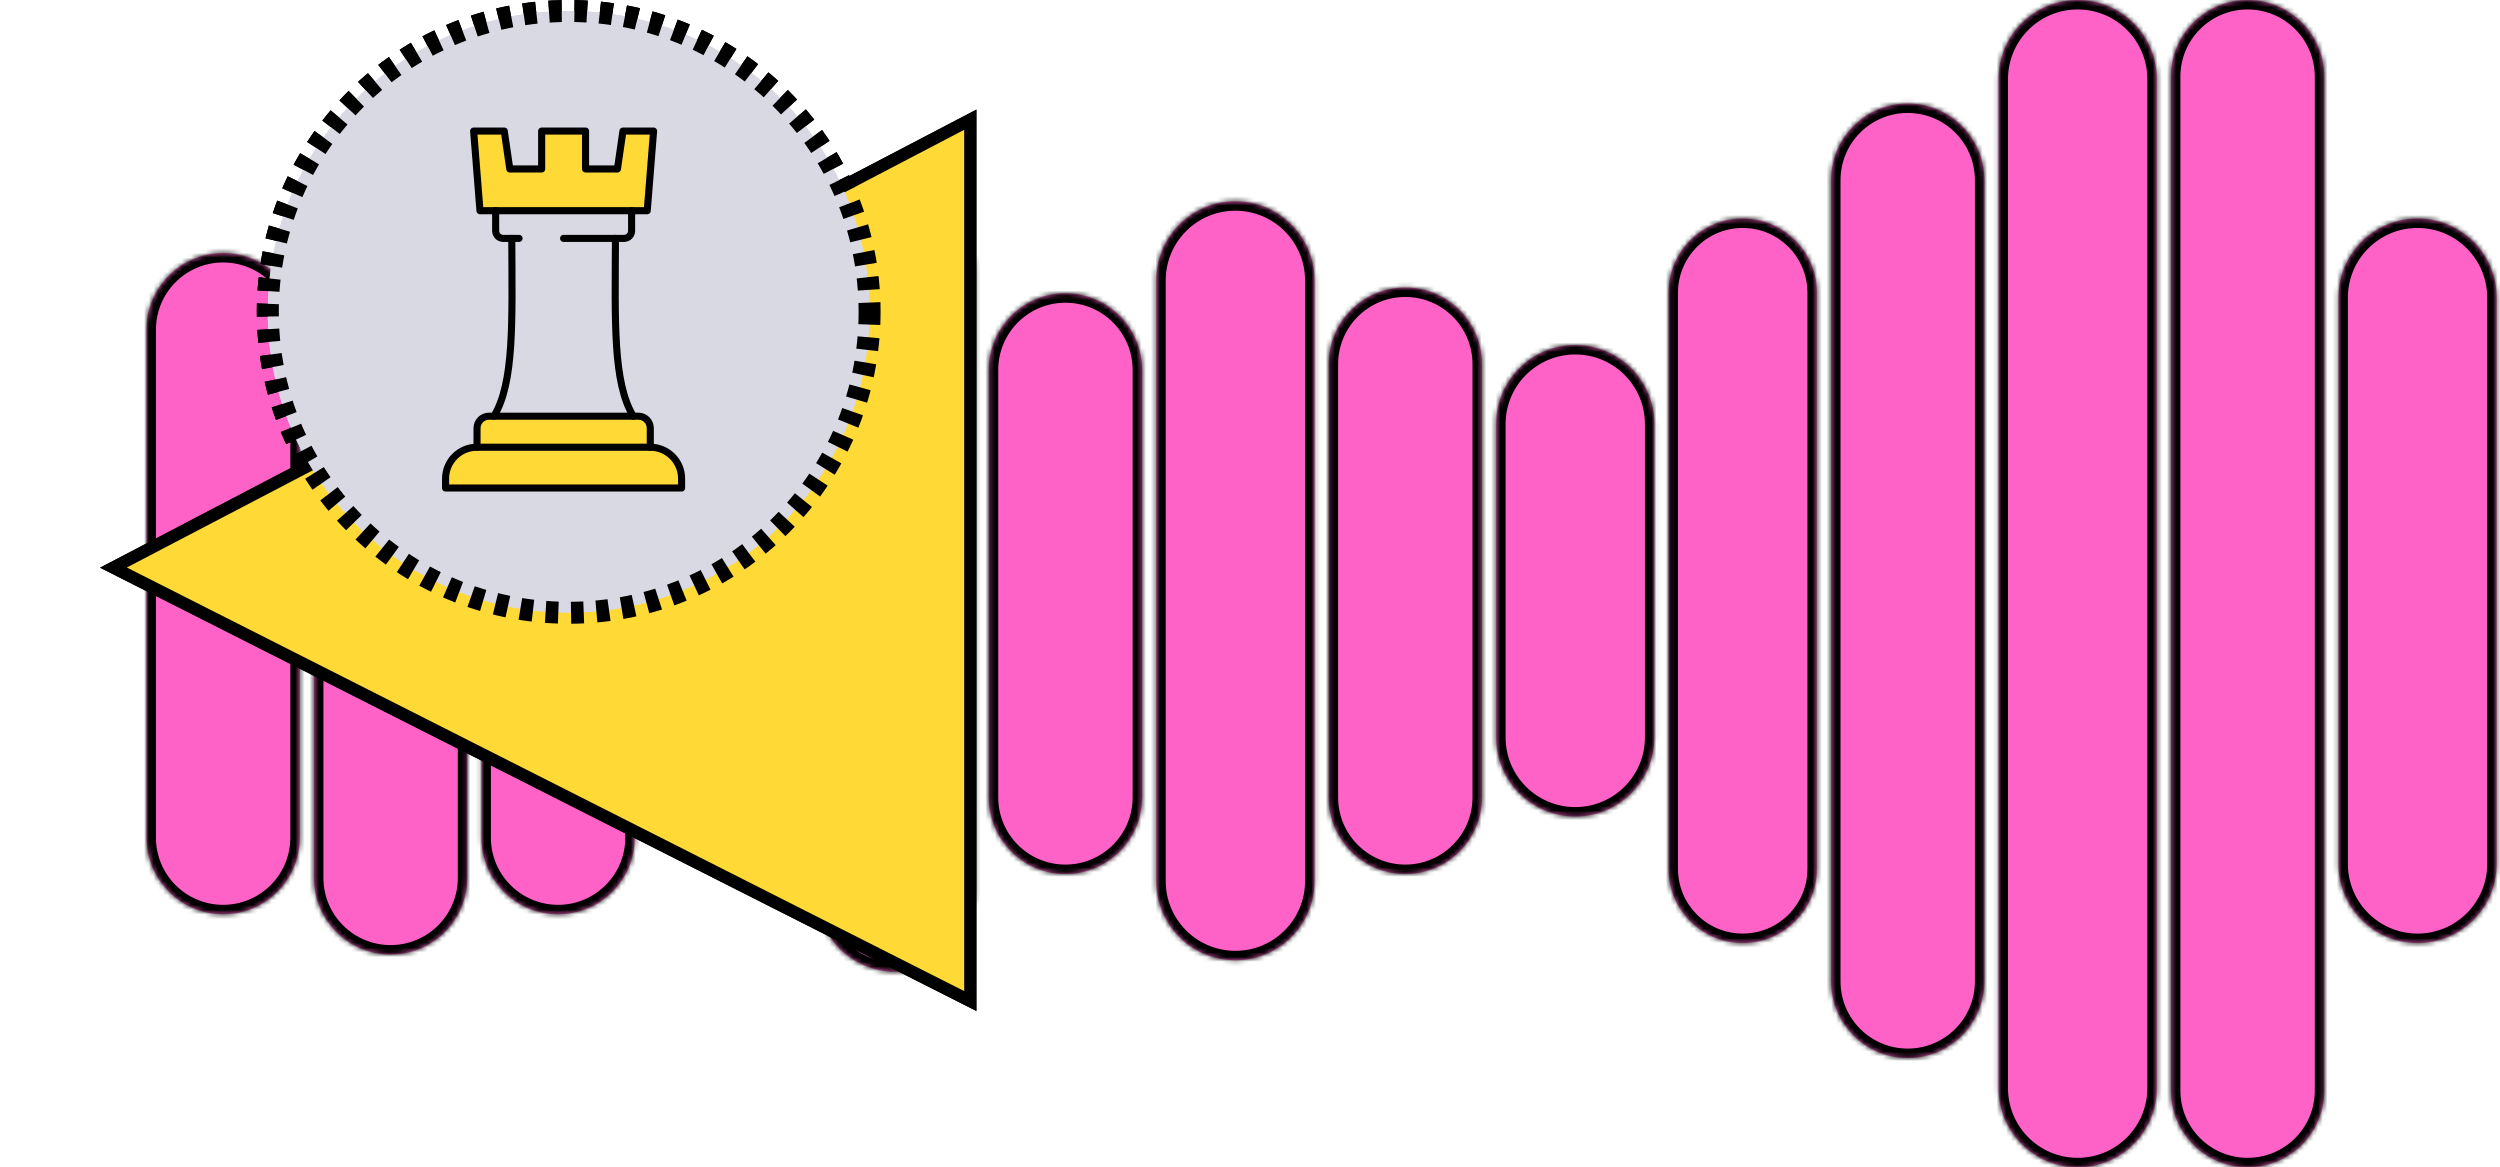 <svg width="529" height="247" viewBox="0 0 529 247" fill="none" xmlns="http://www.w3.org/2000/svg">
<mask id="path-1-inside-1_2944_64593" fill="white">
<path d="M475.591 247C466.634 247 459.373 239.739 459.373 230.782L459.373 16.218C459.373 7.261 466.634 -5.3904e-06 475.591 -4.60737e-06C484.548 5.72108e-05 491.809 7.261 491.809 16.218L491.809 230.782C491.809 239.739 484.548 247 475.591 247ZM439.634 247C430.388 247 422.893 239.505 422.893 230.259L422.893 16.741C422.893 7.495 430.388 8.29936e-05 439.634 -7.75083e-06C448.88 -6.94254e-06 456.375 7.495 456.375 16.741L456.375 230.259C456.375 239.505 448.88 247 439.634 247ZM403.673 223.882C394.716 223.882 387.455 216.621 387.455 207.664L387.455 38.119C387.455 29.162 394.716 21.901 403.673 21.901C412.63 21.901 419.891 29.162 419.891 38.119L419.891 207.664C419.891 216.621 412.63 223.882 403.673 223.882ZM189.489 205.631C180.244 205.631 172.748 198.135 172.748 188.89L172.748 56.894C172.748 47.648 180.244 40.152 189.489 40.152C198.735 40.152 206.23 47.648 206.23 56.894L206.23 188.89C206.23 198.135 198.735 205.631 189.489 205.631ZM261.407 203.197C252.162 203.197 244.666 195.702 244.666 186.456L244.666 59.327C244.666 50.081 252.162 42.586 261.407 42.586C270.653 42.586 278.148 50.081 278.148 59.327L278.148 186.456C278.148 195.702 270.653 203.197 261.407 203.197ZM82.653 201.98C73.697 201.98 66.436 194.719 66.436 185.763L66.436 60.021C66.436 51.065 73.696 43.803 82.653 43.803C91.61 43.803 98.871 51.064 98.871 60.02L98.871 185.763C98.871 194.719 91.61 201.98 82.653 201.98ZM511.552 199.547C502.306 199.547 494.811 192.051 494.811 182.806L494.811 62.977C494.811 53.732 502.306 46.236 511.552 46.236C520.798 46.236 528.293 53.732 528.293 62.977L528.293 182.806C528.293 192.051 520.798 199.547 511.552 199.547ZM368.759 199.547C360.091 199.547 353.063 192.52 353.063 183.852L353.063 61.931C353.064 53.263 360.091 46.236 368.759 46.236C377.426 46.236 384.453 53.263 384.453 61.931L384.453 183.852C384.453 192.519 377.427 199.547 368.759 199.547ZM118.091 193.463C109.134 193.463 101.873 186.202 101.873 177.245L101.873 68.538C101.873 59.581 109.134 52.32 118.091 52.32C127.048 52.32 134.309 59.581 134.309 68.538L134.309 177.245C134.309 186.202 127.048 193.463 118.091 193.463ZM47.216 193.463C38.259 193.463 30.998 186.202 30.998 177.245L30.998 69.755C30.998 60.798 38.259 53.537 47.216 53.537C56.173 53.537 63.434 60.798 63.434 69.755L63.434 177.245C63.434 186.202 56.173 193.463 47.216 193.463ZM297.364 184.946C288.408 184.946 281.147 177.685 281.146 168.728L281.146 77.056C281.147 68.099 288.407 60.838 297.364 60.838C306.321 60.838 313.582 68.099 313.582 77.056L313.582 168.728C313.582 177.685 306.321 184.946 297.364 184.946ZM225.446 184.946C216.49 184.946 209.229 177.685 209.229 168.728L209.229 78.272C209.229 69.316 216.489 62.055 225.446 62.055C234.403 62.055 241.664 69.316 241.664 78.272L241.664 168.728C241.664 177.685 234.403 184.946 225.446 184.946ZM153.528 183.729C144.572 183.729 137.311 176.468 137.311 167.512L137.311 78.272C137.311 69.316 144.571 62.055 153.528 62.055C162.485 62.055 169.746 69.316 169.746 78.272L169.746 167.512C169.746 176.468 162.485 183.729 153.528 183.729ZM333.325 172.778C324.079 172.778 316.584 165.283 316.584 156.037L316.584 89.746C316.584 80.5 324.079 73.005 333.325 73.005C342.571 73.005 350.066 80.5 350.066 89.746L350.066 156.037C350.066 165.283 342.571 172.778 333.325 172.778Z"/>
</mask>
<path d="M475.591 247C466.634 247 459.373 239.739 459.373 230.782L459.373 16.218C459.373 7.261 466.634 -5.3904e-06 475.591 -4.60737e-06C484.548 5.72108e-05 491.809 7.261 491.809 16.218L491.809 230.782C491.809 239.739 484.548 247 475.591 247ZM439.634 247C430.388 247 422.893 239.505 422.893 230.259L422.893 16.741C422.893 7.495 430.388 8.29936e-05 439.634 -7.75083e-06C448.88 -6.94254e-06 456.375 7.495 456.375 16.741L456.375 230.259C456.375 239.505 448.88 247 439.634 247ZM403.673 223.882C394.716 223.882 387.455 216.621 387.455 207.664L387.455 38.119C387.455 29.162 394.716 21.901 403.673 21.901C412.63 21.901 419.891 29.162 419.891 38.119L419.891 207.664C419.891 216.621 412.63 223.882 403.673 223.882ZM189.489 205.631C180.244 205.631 172.748 198.135 172.748 188.89L172.748 56.894C172.748 47.648 180.244 40.152 189.489 40.152C198.735 40.152 206.23 47.648 206.23 56.894L206.23 188.89C206.23 198.135 198.735 205.631 189.489 205.631ZM261.407 203.197C252.162 203.197 244.666 195.702 244.666 186.456L244.666 59.327C244.666 50.081 252.162 42.586 261.407 42.586C270.653 42.586 278.148 50.081 278.148 59.327L278.148 186.456C278.148 195.702 270.653 203.197 261.407 203.197ZM82.653 201.98C73.697 201.98 66.436 194.719 66.436 185.763L66.436 60.021C66.436 51.065 73.696 43.803 82.653 43.803C91.61 43.803 98.871 51.064 98.871 60.02L98.871 185.763C98.871 194.719 91.61 201.98 82.653 201.98ZM511.552 199.547C502.306 199.547 494.811 192.051 494.811 182.806L494.811 62.977C494.811 53.732 502.306 46.236 511.552 46.236C520.798 46.236 528.293 53.732 528.293 62.977L528.293 182.806C528.293 192.051 520.798 199.547 511.552 199.547ZM368.759 199.547C360.091 199.547 353.063 192.52 353.063 183.852L353.063 61.931C353.064 53.263 360.091 46.236 368.759 46.236C377.426 46.236 384.453 53.263 384.453 61.931L384.453 183.852C384.453 192.519 377.427 199.547 368.759 199.547ZM118.091 193.463C109.134 193.463 101.873 186.202 101.873 177.245L101.873 68.538C101.873 59.581 109.134 52.32 118.091 52.32C127.048 52.32 134.309 59.581 134.309 68.538L134.309 177.245C134.309 186.202 127.048 193.463 118.091 193.463ZM47.216 193.463C38.259 193.463 30.998 186.202 30.998 177.245L30.998 69.755C30.998 60.798 38.259 53.537 47.216 53.537C56.173 53.537 63.434 60.798 63.434 69.755L63.434 177.245C63.434 186.202 56.173 193.463 47.216 193.463ZM297.364 184.946C288.408 184.946 281.147 177.685 281.146 168.728L281.146 77.056C281.147 68.099 288.407 60.838 297.364 60.838C306.321 60.838 313.582 68.099 313.582 77.056L313.582 168.728C313.582 177.685 306.321 184.946 297.364 184.946ZM225.446 184.946C216.49 184.946 209.229 177.685 209.229 168.728L209.229 78.272C209.229 69.316 216.489 62.055 225.446 62.055C234.403 62.055 241.664 69.316 241.664 78.272L241.664 168.728C241.664 177.685 234.403 184.946 225.446 184.946ZM153.528 183.729C144.572 183.729 137.311 176.468 137.311 167.512L137.311 78.272C137.311 69.316 144.571 62.055 153.528 62.055C162.485 62.055 169.746 69.316 169.746 78.272L169.746 167.512C169.746 176.468 162.485 183.729 153.528 183.729ZM333.325 172.778C324.079 172.778 316.584 165.283 316.584 156.037L316.584 89.746C316.584 80.5 324.079 73.005 333.325 73.005C342.571 73.005 350.066 80.5 350.066 89.746L350.066 156.037C350.066 165.283 342.571 172.778 333.325 172.778Z" fill="#FF62C6"/>
<path d="M475.591 247L475.591 249L475.591 249L475.591 247ZM459.373 230.782L457.373 230.782L457.373 230.782L459.373 230.782ZM459.373 16.218L457.373 16.218L457.373 16.218L459.373 16.218ZM475.591 -4.60737e-06L475.591 -2L475.591 -2L475.591 -4.60737e-06ZM491.809 16.218L493.809 16.218L493.809 16.218L491.809 16.218ZM491.809 230.782L493.809 230.782L493.809 230.782L491.809 230.782ZM439.634 247L439.634 249L439.634 249L439.634 247ZM422.893 230.259L424.893 230.259L422.893 230.259ZM422.893 16.741L420.893 16.741L422.893 16.741ZM439.634 -7.75083e-06L439.634 -2L439.634 -2L439.634 -7.75083e-06ZM456.375 16.741L454.375 16.741L456.375 16.741ZM456.375 230.259L458.375 230.259L456.375 230.259ZM403.673 223.882L403.673 225.882L403.673 225.882L403.673 223.882ZM387.455 207.664L385.455 207.664L385.455 207.664L387.455 207.664ZM387.455 38.119L385.455 38.119L385.455 38.119L387.455 38.119ZM403.673 21.901L403.673 19.901L403.673 19.901L403.673 21.901ZM419.891 38.119L421.891 38.119L421.891 38.119L419.891 38.119ZM419.891 207.664L421.891 207.664L421.891 207.664L419.891 207.664ZM189.489 205.631L189.489 207.631L189.489 207.631L189.489 205.631ZM172.748 188.89L170.748 188.89L170.748 188.89L172.748 188.89ZM172.748 56.894L170.748 56.894L170.748 56.894L172.748 56.894ZM189.489 40.152L189.489 38.152L189.489 38.152L189.489 40.152ZM206.23 56.894L208.23 56.894L208.23 56.894L206.23 56.894ZM206.23 188.89L208.23 188.89L208.23 188.89L206.23 188.89ZM261.407 203.197L261.407 205.197L261.407 205.197L261.407 203.197ZM244.666 186.456L242.666 186.456L242.666 186.456L244.666 186.456ZM244.666 59.327L242.666 59.327L244.666 59.327ZM261.407 42.586L261.407 40.586L261.407 40.586L261.407 42.586ZM278.148 59.327L280.148 59.327L278.148 59.327ZM278.148 186.456L280.148 186.456L280.148 186.456L278.148 186.456ZM82.653 201.98L82.653 203.98L82.653 201.98ZM66.436 185.763L64.436 185.763L64.436 185.763L66.436 185.763ZM66.436 60.021L64.436 60.021L66.436 60.021ZM82.653 43.803L82.653 41.803L82.653 43.803ZM98.871 60.02L100.871 60.02L100.871 60.02L98.871 60.02ZM98.871 185.763L100.871 185.763L100.871 185.763L98.871 185.763ZM511.552 199.547L511.552 201.547L511.552 201.547L511.552 199.547ZM494.811 182.806L496.811 182.806L494.811 182.806ZM494.811 62.977L492.811 62.977L494.811 62.977ZM511.552 46.236L511.552 44.236L511.552 44.236L511.552 46.236ZM528.293 62.977L526.293 62.977L528.293 62.977ZM528.293 182.806L530.293 182.806L528.293 182.806ZM368.759 199.547L368.759 201.547L368.759 201.547L368.759 199.547ZM353.063 183.852L355.063 183.852L353.063 183.852ZM353.063 61.931L351.063 61.931L351.063 61.931L353.063 61.931ZM368.759 46.236L368.759 44.236L368.759 44.236L368.759 46.236ZM384.453 61.931L386.453 61.931L386.453 61.931L384.453 61.931ZM384.453 183.852L386.453 183.852L384.453 183.852ZM118.091 193.463L118.091 195.463L118.091 193.463ZM101.873 177.245L103.873 177.245L101.873 177.245ZM101.873 68.538L99.873 68.538L99.873 68.538L101.873 68.538ZM118.091 52.32L118.091 50.32L118.091 52.32ZM134.309 68.538L136.309 68.538L136.309 68.538L134.309 68.538ZM134.309 177.245L136.309 177.245L134.309 177.245ZM47.216 193.463L47.216 195.463L47.216 193.463ZM30.998 177.245L32.998 177.245L30.998 177.245ZM30.998 69.755L28.998 69.755L28.998 69.755L30.998 69.755ZM47.216 53.537L47.216 51.537L47.216 53.537ZM63.434 69.755L65.434 69.755L65.434 69.755L63.434 69.755ZM63.434 177.245L65.434 177.245L63.434 177.245ZM297.364 184.946L297.364 186.946L297.364 186.946L297.364 184.946ZM281.146 168.728L279.146 168.728L279.146 168.729L281.146 168.728ZM281.146 77.056L279.146 77.056L281.146 77.056ZM297.364 60.838L297.364 58.838L297.364 58.838L297.364 60.838ZM313.582 77.056L311.582 77.056L313.582 77.056ZM313.582 168.728L315.582 168.729L315.582 168.728L313.582 168.728ZM225.446 184.946L225.446 186.946L225.446 184.946ZM209.229 168.728L207.229 168.728L207.229 168.729L209.229 168.728ZM209.229 78.272L207.229 78.272L209.229 78.272ZM225.446 62.055L225.446 60.055L225.446 62.055ZM241.664 78.272L239.664 78.272L241.664 78.272ZM241.664 168.728L243.664 168.729L243.664 168.728L241.664 168.728ZM153.528 183.729L153.528 185.729L153.528 183.729ZM137.311 167.512L135.311 167.512L135.311 167.512L137.311 167.512ZM137.311 78.272L135.311 78.272L137.311 78.272ZM153.528 62.055L153.528 60.055L153.528 62.055ZM169.746 78.272L167.746 78.272L169.746 78.272ZM169.746 167.512L171.746 167.512L171.746 167.512L169.746 167.512ZM333.325 172.778L333.325 174.778L333.325 174.778L333.325 172.778ZM316.584 156.037L318.584 156.037L316.584 156.037ZM316.584 89.746L314.584 89.746L316.584 89.746ZM333.325 73.005L333.325 71.005L333.325 71.005L333.325 73.005ZM350.066 89.746L348.066 89.746L350.066 89.746ZM350.066 156.037L352.066 156.037L350.066 156.037ZM475.591 247L475.591 245C467.739 245 461.373 238.635 461.373 230.782L459.373 230.782L457.373 230.782C457.373 240.844 465.529 249 475.591 249L475.591 247ZM459.373 230.782L461.373 230.782L461.373 16.218L459.373 16.218L457.373 16.218L457.373 230.782L459.373 230.782ZM459.373 16.218L461.373 16.218C461.373 8.365 467.739 2 475.591 2L475.591 -4.60737e-06L475.591 -2C465.529 -2 457.373 6.156 457.373 16.218L459.373 16.218ZM475.591 -4.60737e-06L475.591 2C483.443 2 489.809 8.366 489.809 16.218L491.809 16.218L493.809 16.218C493.809 6.156 485.652 -2 475.591 -2L475.591 -4.60737e-06ZM491.809 16.218L489.809 16.218L489.809 230.782L491.809 230.782L493.809 230.782L493.809 16.218L491.809 16.218ZM491.809 230.782L489.809 230.782C489.809 238.634 483.443 245 475.591 245L475.591 247L475.591 249C485.652 249 493.809 240.844 493.809 230.782L491.809 230.782ZM439.634 247L439.634 245C431.493 245 424.893 238.4 424.893 230.259L422.893 230.259L420.893 230.259C420.893 240.609 429.283 249 439.634 249L439.634 247ZM422.893 230.259L424.893 230.259L424.893 16.741L422.893 16.741L420.893 16.741L420.893 230.259L422.893 230.259ZM422.893 16.741L424.893 16.741C424.893 8.6 431.493 2 439.634 2L439.634 -7.75083e-06L439.634 -2C429.283 -2 420.893 6.391 420.893 16.741L422.893 16.741ZM439.634 -7.75083e-06L439.634 2C447.775 2 454.375 8.6 454.375 16.741L456.375 16.741L458.375 16.741C458.375 6.391 449.984 -2 439.634 -2L439.634 -7.75083e-06ZM456.375 16.741L454.375 16.741L454.375 230.259L456.375 230.259L458.375 230.259L458.375 16.741L456.375 16.741ZM456.375 230.259L454.375 230.259C454.375 238.4 447.775 245 439.634 245L439.634 247L439.634 249C449.984 249 458.375 240.609 458.375 230.259L456.375 230.259ZM403.673 223.882L403.673 221.882C395.821 221.882 389.455 215.516 389.455 207.664L387.455 207.664L385.455 207.664C385.455 217.725 393.611 225.882 403.673 225.882L403.673 223.882ZM387.455 207.664L389.455 207.664L389.455 38.119L387.455 38.119L385.455 38.119L385.455 207.664L387.455 207.664ZM387.455 38.119L389.455 38.119C389.455 30.267 395.821 23.901 403.673 23.901L403.673 21.901L403.673 19.901C393.611 19.901 385.455 28.058 385.455 38.119L387.455 38.119ZM403.673 21.901L403.673 23.901C411.525 23.901 417.891 30.267 417.891 38.119L419.891 38.119L421.891 38.119C421.891 28.058 413.734 19.901 403.673 19.901L403.673 21.901ZM419.891 38.119L417.891 38.119L417.891 207.664L419.891 207.664L421.891 207.664L421.891 38.119L419.891 38.119ZM419.891 207.664L417.891 207.664C417.891 215.516 411.525 221.882 403.673 221.882L403.673 223.882L403.673 225.882C413.734 225.882 421.891 217.725 421.891 207.664L419.891 207.664ZM189.489 205.631L189.489 203.631C181.348 203.631 174.748 197.031 174.748 188.89L172.748 188.89L170.748 188.89C170.748 199.24 179.139 207.631 189.489 207.631L189.489 205.631ZM172.748 188.89L174.748 188.89L174.748 56.894L172.748 56.894L170.748 56.894L170.748 188.89L172.748 188.89ZM172.748 56.894L174.748 56.894C174.748 48.752 181.348 42.152 189.489 42.152L189.489 40.152L189.489 38.152C179.139 38.152 170.748 46.543 170.748 56.894L172.748 56.894ZM189.489 40.152L189.489 42.152C197.63 42.152 204.23 48.752 204.23 56.894L206.23 56.894L208.23 56.894C208.23 46.543 199.84 38.152 189.489 38.152L189.489 40.152ZM206.23 56.894L204.23 56.894L204.23 188.89L206.23 188.89L208.23 188.89L208.23 56.894L206.23 56.894ZM206.23 188.89L204.23 188.89C204.23 197.031 197.63 203.631 189.489 203.631L189.489 205.631L189.489 207.631C199.84 207.631 208.23 199.24 208.23 188.89L206.23 188.89ZM261.407 203.197L261.407 201.197C253.266 201.197 246.666 194.597 246.666 186.456L244.666 186.456L242.666 186.456C242.666 196.806 251.057 205.197 261.407 205.197L261.407 203.197ZM244.666 186.456L246.666 186.456L246.666 59.327L244.666 59.327L242.666 59.327L242.666 186.456L244.666 186.456ZM244.666 59.327L246.666 59.327C246.666 51.186 253.266 44.586 261.407 44.586L261.407 42.586L261.407 40.586C251.057 40.586 242.666 48.977 242.666 59.327L244.666 59.327ZM261.407 42.586L261.407 44.586C269.548 44.586 276.148 51.186 276.148 59.327L278.148 59.327L280.148 59.327C280.148 48.977 271.758 40.586 261.407 40.586L261.407 42.586ZM278.148 59.327L276.148 59.327L276.148 186.456L278.148 186.456L280.148 186.456L280.148 59.327L278.148 59.327ZM278.148 186.456L276.148 186.456C276.148 194.597 269.548 201.197 261.407 201.197L261.407 203.197L261.407 205.197C271.758 205.197 280.148 196.806 280.148 186.456L278.148 186.456ZM82.653 201.98L82.653 199.98C74.801 199.98 68.436 193.615 68.436 185.763L66.436 185.763L64.436 185.763C64.436 195.824 72.592 203.98 82.653 203.98L82.653 201.98ZM66.436 185.763L68.436 185.763L68.436 60.021L66.436 60.021L64.436 60.021L64.436 185.763L66.436 185.763ZM66.436 60.021L68.436 60.021C68.436 52.169 74.801 45.803 82.653 45.803L82.653 43.803L82.653 41.803C72.592 41.803 64.436 49.96 64.436 60.021L66.436 60.021ZM82.653 43.803L82.653 45.803C90.505 45.803 96.871 52.168 96.871 60.02L98.871 60.02L100.871 60.02C100.871 49.959 92.715 41.803 82.653 41.803L82.653 43.803ZM98.871 60.02L96.871 60.02L96.871 185.763L98.871 185.763L100.871 185.763L100.871 60.02L98.871 60.02ZM98.871 185.763L96.871 185.763C96.871 193.615 90.505 199.98 82.653 199.98L82.653 201.98L82.653 203.98C92.715 203.98 100.871 195.824 100.871 185.763L98.871 185.763ZM511.552 199.547L511.552 197.547C503.411 197.547 496.811 190.947 496.811 182.806L494.811 182.806L492.811 182.806C492.811 193.156 501.201 201.547 511.552 201.547L511.552 199.547ZM494.811 182.806L496.811 182.806L496.811 62.977L494.811 62.977L492.811 62.977L492.811 182.806L494.811 182.806ZM494.811 62.977L496.811 62.977C496.811 54.836 503.411 48.236 511.552 48.236L511.552 46.236L511.552 44.236C501.201 44.236 492.811 52.627 492.811 62.977L494.811 62.977ZM511.552 46.236L511.552 48.236C519.693 48.236 526.293 54.836 526.293 62.977L528.293 62.977L530.293 62.977C530.293 52.627 521.902 44.236 511.552 44.236L511.552 46.236ZM528.293 62.977L526.293 62.977L526.293 182.806L528.293 182.806L530.293 182.806L530.293 62.977L528.293 62.977ZM528.293 182.806L526.293 182.806C526.293 190.947 519.693 197.547 511.552 197.547L511.552 199.547L511.552 201.547C521.902 201.547 530.293 193.156 530.293 182.806L528.293 182.806ZM368.759 199.547L368.759 197.547C361.195 197.547 355.063 191.415 355.063 183.852L353.063 183.852L351.063 183.852C351.063 193.624 358.986 201.547 368.759 201.547L368.759 199.547ZM353.063 183.852L355.063 183.852L355.063 61.931L353.063 61.931L351.063 61.931L351.063 183.852L353.063 183.852ZM353.063 61.931L355.063 61.931C355.064 54.368 361.195 48.236 368.759 48.236L368.759 46.236L368.759 44.236C358.987 44.236 351.064 52.158 351.063 61.931L353.063 61.931ZM368.759 46.236L368.759 48.236C376.322 48.236 382.453 54.368 382.453 61.931L384.453 61.931L386.453 61.931C386.453 52.158 378.531 44.237 368.759 44.236L368.759 46.236ZM384.453 61.931L382.453 61.931L382.453 183.852L384.453 183.852L386.453 183.852L386.453 61.931L384.453 61.931ZM384.453 183.852L382.453 183.852C382.453 191.415 376.322 197.547 368.759 197.547L368.759 199.547L368.759 201.547C378.531 201.547 386.453 193.624 386.453 183.852L384.453 183.852ZM118.091 193.463L118.091 191.463C110.238 191.463 103.873 185.097 103.873 177.245L101.873 177.245L99.873 177.245C99.873 187.307 108.029 195.463 118.091 195.463L118.091 193.463ZM101.873 177.245L103.873 177.245L103.873 68.538L101.873 68.538L99.873 68.538L99.873 177.245L101.873 177.245ZM101.873 68.538L103.873 68.538C103.873 60.686 110.239 54.32 118.091 54.32L118.091 52.32L118.091 50.32C108.029 50.32 99.873 58.477 99.873 68.538L101.873 68.538ZM118.091 52.32L118.091 54.32C125.943 54.32 132.309 60.686 132.309 68.538L134.309 68.538L136.309 68.538C136.309 58.477 128.152 50.32 118.091 50.32L118.091 52.32ZM134.309 68.538L132.309 68.538L132.309 177.245L134.309 177.245L136.309 177.245L136.309 68.538L134.309 68.538ZM134.309 177.245L132.309 177.245C132.309 185.097 125.943 191.463 118.091 191.463L118.091 193.463L118.091 195.463C128.152 195.463 136.309 187.307 136.309 177.245L134.309 177.245ZM47.216 193.463L47.216 191.463C39.364 191.463 32.998 185.097 32.998 177.245L30.998 177.245L28.998 177.245C28.998 187.307 37.154 195.463 47.216 195.463L47.216 193.463ZM30.998 177.245L32.998 177.245L32.998 69.755L30.998 69.755L28.998 69.755L28.998 177.245L30.998 177.245ZM30.998 69.755L32.998 69.755C32.998 61.903 39.364 55.537 47.216 55.537L47.216 53.537L47.216 51.537C37.154 51.537 28.998 59.693 28.998 69.755L30.998 69.755ZM47.216 53.537L47.216 55.537C55.068 55.537 61.434 61.903 61.434 69.755L63.434 69.755L65.434 69.755C65.433 59.694 57.277 51.537 47.216 51.537L47.216 53.537ZM63.434 69.755L61.434 69.755L61.434 177.245L63.434 177.245L65.434 177.245L65.434 69.755L63.434 69.755ZM63.434 177.245L61.434 177.245C61.434 185.097 55.068 191.463 47.216 191.463L47.216 193.463L47.216 195.463C57.277 195.463 65.434 187.307 65.434 177.245L63.434 177.245ZM297.364 184.946L297.364 182.946C289.512 182.946 283.147 176.581 283.146 168.728L281.146 168.728L279.146 168.729C279.147 178.79 287.303 186.946 297.364 186.946L297.364 184.946ZM281.146 168.728L283.146 168.728L283.146 77.056L281.146 77.056L279.146 77.056L279.146 168.728L281.146 168.728ZM281.146 77.056L283.146 77.056C283.146 69.203 289.512 62.838 297.364 62.838L297.364 60.838L297.364 58.838C287.303 58.838 279.147 66.994 279.146 77.056L281.146 77.056ZM297.364 60.838L297.364 62.838C305.217 62.838 311.582 69.203 311.582 77.056L313.582 77.056L315.582 77.056C315.582 66.994 307.426 58.838 297.364 58.838L297.364 60.838ZM313.582 77.056L311.582 77.056L311.582 168.728L313.582 168.728L315.582 168.728L315.582 77.056L313.582 77.056ZM313.582 168.728L311.582 168.728C311.582 176.581 305.216 182.946 297.364 182.946L297.364 184.946L297.364 186.946C307.426 186.946 315.582 178.79 315.582 168.729L313.582 168.728ZM225.446 184.946L225.446 182.946C217.594 182.946 211.229 176.581 211.229 168.728L209.229 168.728L207.229 168.729C207.229 178.79 215.385 186.946 225.446 186.946L225.446 184.946ZM209.229 168.728L211.229 168.728L211.229 78.272L209.229 78.272L207.229 78.272L207.229 168.728L209.229 168.728ZM209.229 78.272L211.229 78.272C211.229 70.42 217.594 64.055 225.446 64.055L225.446 62.055L225.446 60.055C215.385 60.055 207.229 68.211 207.229 78.272L209.229 78.272ZM225.446 62.055L225.446 64.055C233.299 64.055 239.664 70.42 239.664 78.272L241.664 78.272L243.664 78.272C243.664 68.211 235.508 60.055 225.446 60.055L225.446 62.055ZM241.664 78.272L239.664 78.272L239.664 168.728L241.664 168.728L243.664 168.728L243.664 78.272L241.664 78.272ZM241.664 168.728L239.664 168.728C239.664 176.581 233.298 182.946 225.446 182.946L225.446 184.946L225.446 186.946C235.508 186.946 243.664 178.79 243.664 168.729L241.664 168.728ZM153.528 183.729L153.528 181.729C145.676 181.729 139.311 175.364 139.311 167.512L137.311 167.512L135.311 167.512C135.311 177.573 143.467 185.729 153.528 185.729L153.528 183.729ZM137.311 167.512L139.311 167.512L139.311 78.272L137.311 78.272L135.311 78.272L135.311 167.512L137.311 167.512ZM137.311 78.272L139.311 78.272C139.311 70.42 145.676 64.055 153.528 64.055L153.528 62.055L153.528 60.055C143.467 60.055 135.311 68.211 135.311 78.272L137.311 78.272ZM153.528 62.055L153.528 64.055C161.381 64.055 167.746 70.42 167.746 78.272L169.746 78.272L171.746 78.272C171.746 68.211 163.59 60.055 153.528 60.055L153.528 62.055ZM169.746 78.272L167.746 78.272L167.746 167.512L169.746 167.512L171.746 167.512L171.746 78.272L169.746 78.272ZM169.746 167.512L167.746 167.512C167.746 175.364 161.38 181.729 153.528 181.729L153.528 183.729L153.528 185.729C163.59 185.729 171.746 177.573 171.746 167.512L169.746 167.512ZM333.325 172.778L333.325 170.778C325.184 170.778 318.584 164.178 318.584 156.037L316.584 156.037L314.584 156.037C314.584 166.387 322.975 174.778 333.325 174.778L333.325 172.778ZM316.584 156.037L318.584 156.037L318.584 89.746L316.584 89.746L314.584 89.746L314.584 156.037L316.584 156.037ZM316.584 89.746L318.584 89.746C318.584 81.605 325.184 75.005 333.325 75.005L333.325 73.005L333.325 71.005C322.975 71.005 314.584 79.396 314.584 89.746L316.584 89.746ZM333.325 73.005L333.325 75.005C341.466 75.005 348.066 81.605 348.066 89.746L350.066 89.746L352.066 89.746C352.066 79.396 343.676 71.005 333.325 71.005L333.325 73.005ZM350.066 89.746L348.066 89.746L348.066 156.037L350.066 156.037L352.066 156.037L352.066 89.746L350.066 89.746ZM350.066 156.037L348.066 156.037C348.066 164.178 341.466 170.778 333.325 170.778L333.325 172.778L333.325 174.778C343.676 174.778 352.066 166.387 352.066 156.037L350.066 156.037Z" fill="black" mask="url(#path-1-inside-1_2944_64593)"/>
<g filter="url(#filter0_d_2944_64593)">
<path d="M205.309 20.146L205.309 206.642L23.994 114.923L205.309 20.146Z" fill="#FF62C6"/>
<path d="M205.309 20.146L205.309 206.642L23.994 114.923L205.309 20.146Z" stroke="black" stroke-width="2.59"/>
</g>
<circle cx="120.325" cy="65.993" r="63.669" fill="#D9D9E4" stroke="black" stroke-width="4.649" stroke-dasharray="2.69 2.69"/>
<g filter="url(#filter1_d_2944_64593)">
<path d="M205.32 20.146L205.32 206.642L24.005 114.923L205.32 20.146Z" fill="#FFD936"/>
<path d="M205.32 20.146L205.32 206.642L24.005 114.923L205.32 20.146Z" stroke="black" stroke-width="2.59"/>
</g>
<circle cx="120.337" cy="65.993" r="63.669" fill="#D9D9E4" stroke="black" stroke-width="4.649" stroke-dasharray="2.69 2.69"/>
<path d="M100.921 94.633H137.585C141.261 94.633 144.224 97.613 144.224 101.273V103.259H94.281V101.273C94.281 97.613 97.261 94.633 100.921 94.633Z" fill="#FFD936"/>
<path d="M137.602 94.633V90.608C137.602 89.197 136.469 88.064 135.057 88.064H133.071H105.468H103.482C102.07 88.064 100.938 89.197 100.938 90.608V94.633" fill="#FFD936"/>
<path d="M131.816 27.735L130.648 35.751H123.904V27.735H119.252H114.616V35.751H107.873L106.705 27.735H100.223L101.564 44.586H119.252H136.956L138.298 27.735H131.816Z" fill="#FFD936"/>
<path d="M100.921 94.633H137.585C141.261 94.633 144.224 97.613 144.224 101.273V103.259H94.281V101.273C94.281 97.613 97.261 94.633 100.921 94.633Z" stroke="black" stroke-width="1.5" stroke-miterlimit="10" stroke-linecap="round" stroke-linejoin="round"/>
<path d="M104.527 88.064C108.814 80.919 108.378 68.373 108.291 50.441" stroke="black" stroke-width="1.5" stroke-miterlimit="10" stroke-linecap="round" stroke-linejoin="round"/>
<path d="M133.994 88.064C129.707 80.919 130.143 68.373 130.23 50.441" stroke="black" stroke-width="1.5" stroke-miterlimit="10" stroke-linecap="round" stroke-linejoin="round"/>
<path d="M137.602 94.633V90.608C137.602 89.197 136.469 88.064 135.057 88.064H133.071H105.468H103.482C102.07 88.064 100.938 89.197 100.938 90.608V94.633" stroke="black" stroke-width="1.5" stroke-miterlimit="10" stroke-linecap="round" stroke-linejoin="round"/>
<path d="M131.816 27.735L130.648 35.751H123.904V27.735H119.252H114.616V35.751H107.873L106.705 27.735H100.223L101.564 44.586H119.252H136.956L138.298 27.735H131.816Z" stroke="black" stroke-width="1.5" stroke-miterlimit="10" stroke-linecap="round" stroke-linejoin="round"/>
<path d="M104.879 44.586V48.856C104.879 49.727 105.593 50.441 106.465 50.441H109.828" stroke="black" stroke-width="1.5" stroke-miterlimit="10" stroke-linecap="round" stroke-linejoin="round"/>
<path d="M133.648 44.586V48.856C133.648 49.727 132.933 50.441 132.062 50.441H119.254" stroke="black" stroke-width="1.5" stroke-miterlimit="10" stroke-linecap="round" stroke-linejoin="round"/>
<defs>
<filter id="filter0_d_2944_64593" x="0.438" y="2.467" width="226.889" height="232.184" filterUnits="userSpaceOnUse" color-interpolation-filters="sRGB">
<feFlood flood-opacity="0" result="BackgroundImageFix"/>
<feColorMatrix in="SourceAlpha" type="matrix" values="0 0 0 0 0 0 0 0 0 0 0 0 0 0 0 0 0 0 127 0" result="hardAlpha"/>
<feOffset dy="5.18"/>
<feGaussianBlur stdDeviation="10.361"/>
<feColorMatrix type="matrix" values="0 0 0 0 0 0 0 0 0 0 0 0 0 0 0 0 0 0 0.16 0"/>
<feBlend mode="normal" in2="BackgroundImageFix" result="effect1_dropShadow_2944_64593"/>
<feBlend mode="normal" in="SourceGraphic" in2="effect1_dropShadow_2944_64593" result="shape"/>
</filter>
<filter id="filter1_d_2944_64593" x="0.45" y="2.467" width="226.889" height="232.184" filterUnits="userSpaceOnUse" color-interpolation-filters="sRGB">
<feFlood flood-opacity="0" result="BackgroundImageFix"/>
<feColorMatrix in="SourceAlpha" type="matrix" values="0 0 0 0 0 0 0 0 0 0 0 0 0 0 0 0 0 0 127 0" result="hardAlpha"/>
<feOffset dy="5.18"/>
<feGaussianBlur stdDeviation="10.361"/>
<feColorMatrix type="matrix" values="0 0 0 0 0 0 0 0 0 0 0 0 0 0 0 0 0 0 0.16 0"/>
<feBlend mode="normal" in2="BackgroundImageFix" result="effect1_dropShadow_2944_64593"/>
<feBlend mode="normal" in="SourceGraphic" in2="effect1_dropShadow_2944_64593" result="shape"/>
</filter>
</defs>
</svg>
